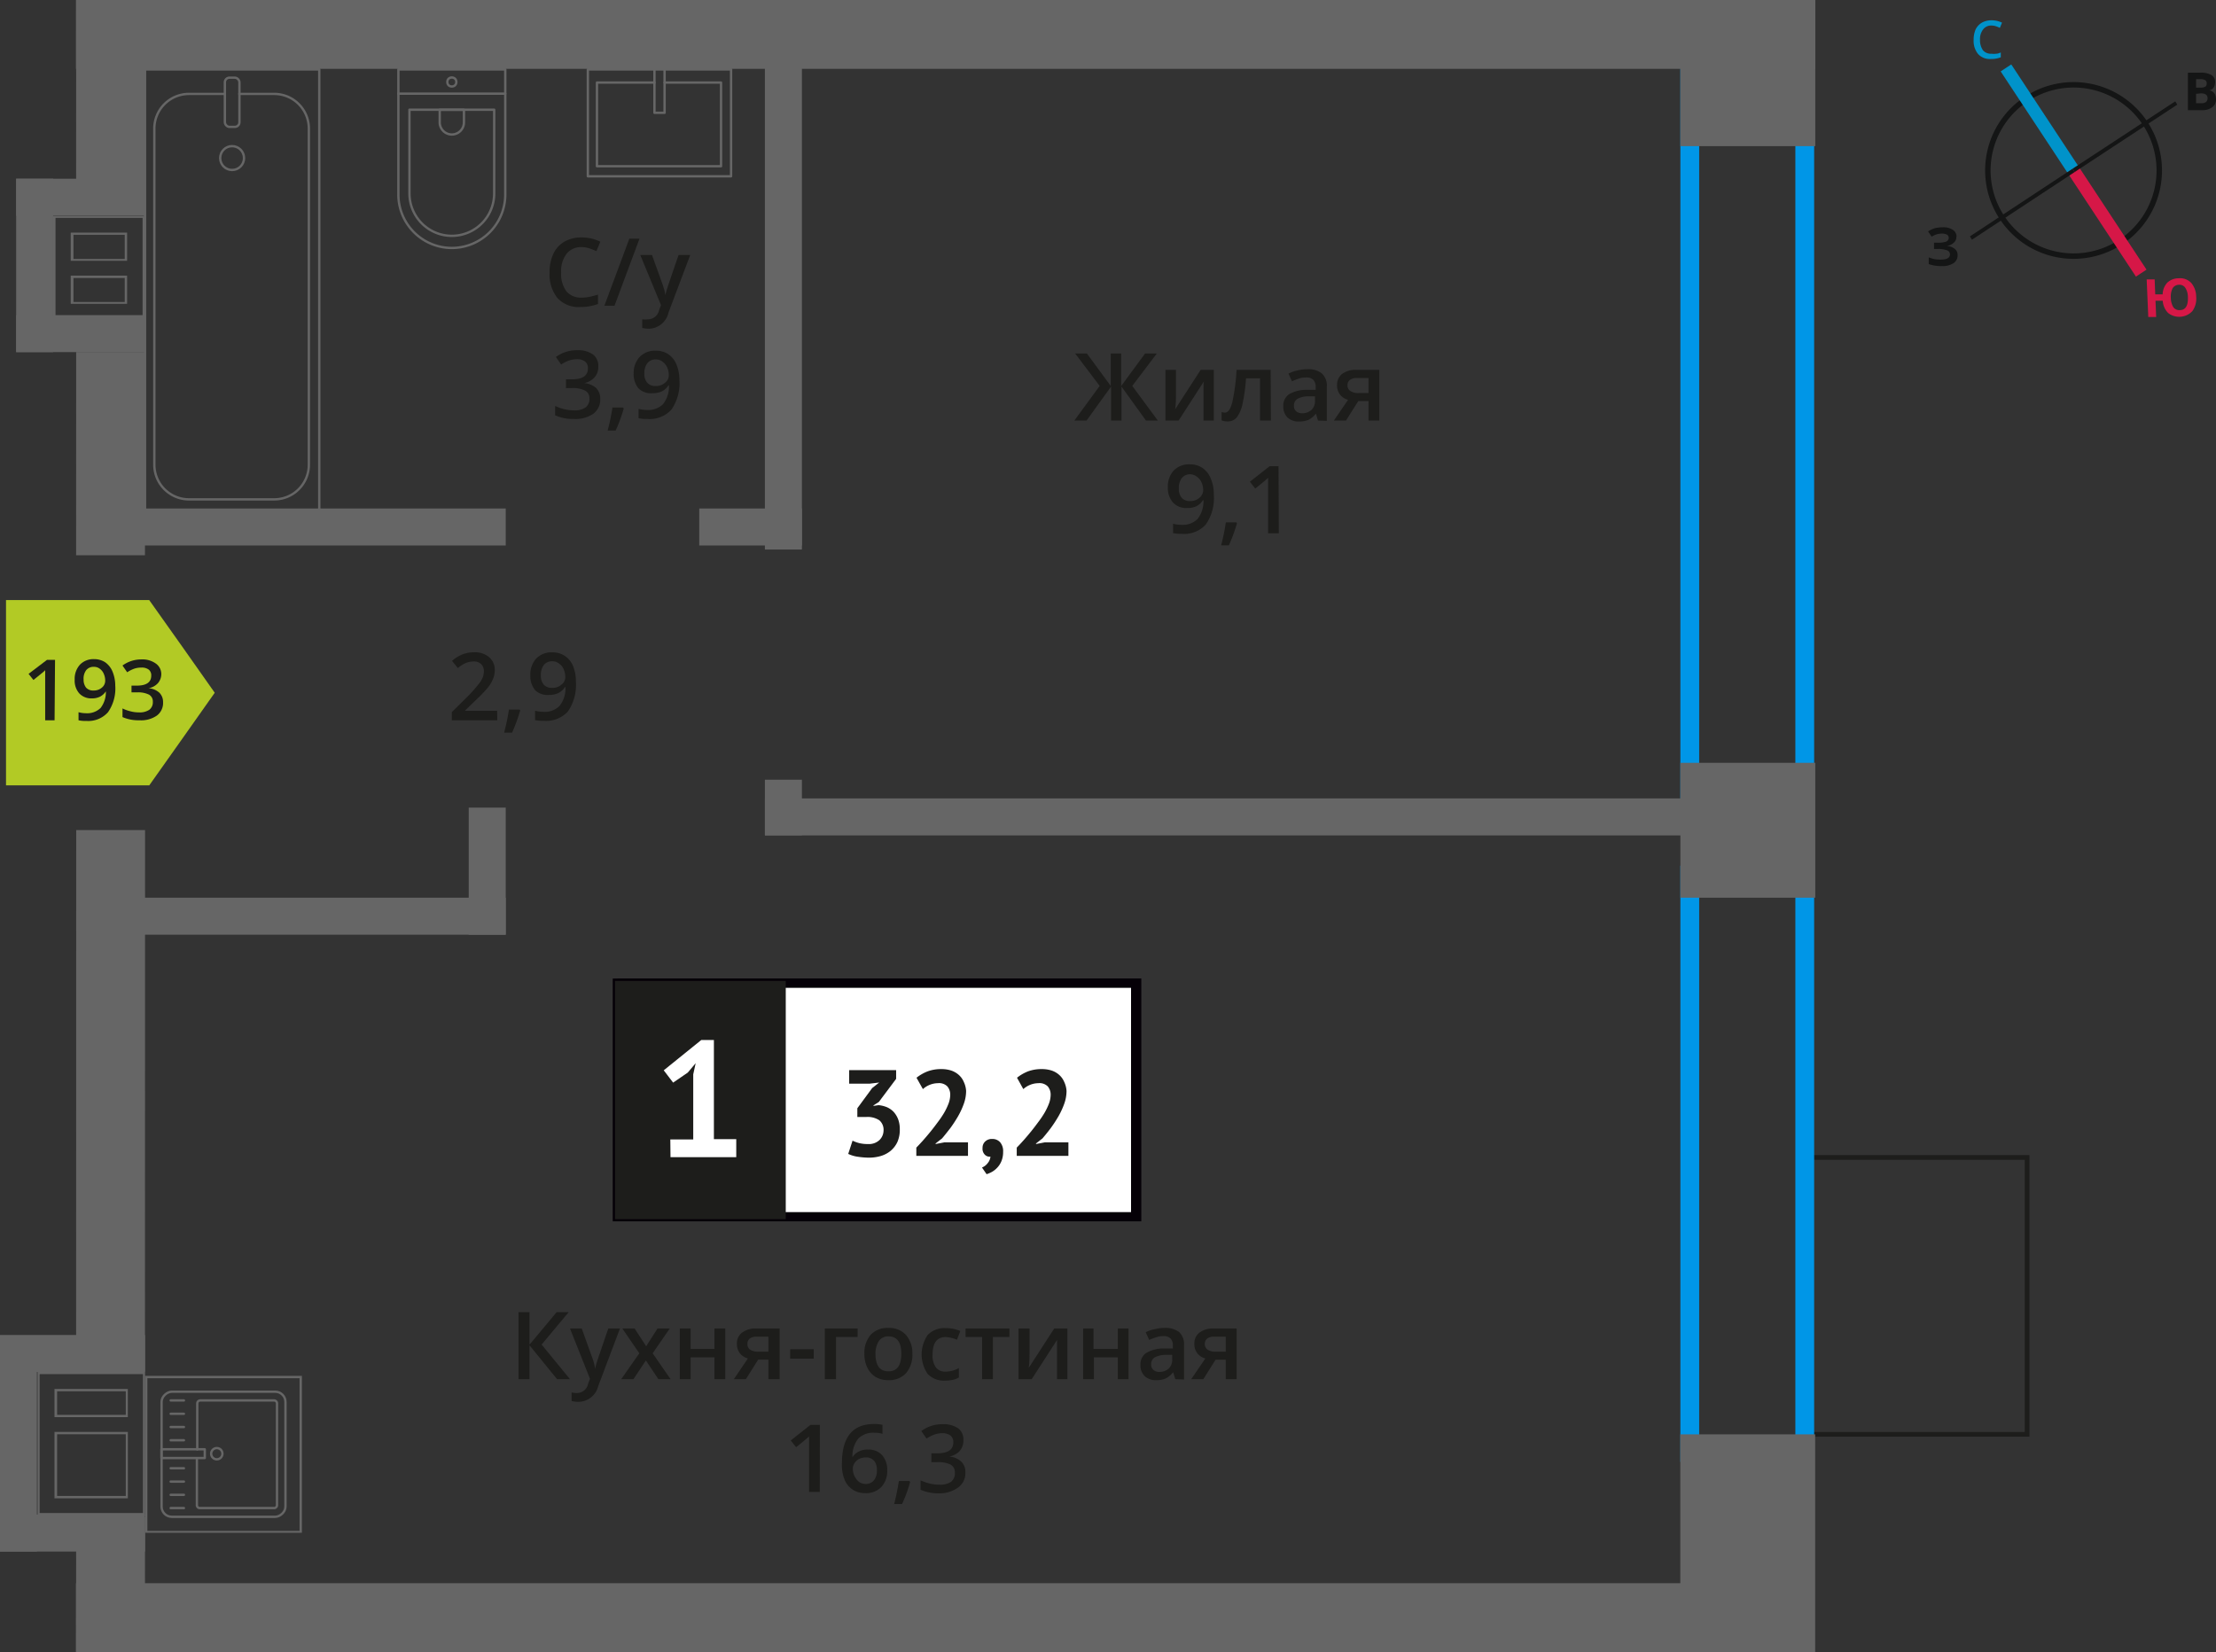 <svg id="Layer_1" data-name="Layer 1" xmlns="http://www.w3.org/2000/svg" width="235.91" height="175.9" viewBox="0 0 235.91 175.9">
  <rect x="0" y="0" width="235.91" height="175.9" fill="#333333" stroke="none"/>
  <defs>
    <style>
      .cls-1, .cls-10, .cls-11, .cls-12, .cls-4 {
        fill: none;
      }

      .cls-1, .cls-8 {
        stroke: #1d1d1b;
        stroke-width: 0.5px;
      }

      .cls-1, .cls-10, .cls-11, .cls-12 {
        stroke-miterlimit: 10;
      }

      .cls-2 {
        fill: #0096e7;
      }

      .cls-3 {
        fill: #666;
      }

      .cls-4 {
        stroke: #666;
        stroke-linecap: round;
        stroke-linejoin: round;
        stroke-width: 0.25px;
      }

      .cls-5, .cls-8 {
        fill: #1d1d1b;
      }

      .cls-6 {
        fill: #fff;
      }

      .cls-7 {
        fill: #050007;
      }

      .cls-8 {
        stroke-miterlimit: 22.93;
      }

      .cls-9 {
        fill: #b2ca25;
        fill-rule: evenodd;
      }

      .cls-10 {
        stroke: #141515;
        stroke-width: 0.58px;
      }

      .cls-11 {
        stroke: #0093ca;
        stroke-width: 1.35px;
      }

      .cls-12 {
        stroke: #d61747;
        stroke-width: 1.35px;
      }

      .cls-13 {
        fill: #141515;
      }

      .cls-14 {
        fill: #0093ca;
      }

      .cls-15 {
        fill: #d61747;
      }
    </style>
  </defs>
  <g>
    <rect class="cls-1" x="189.16" y="126.07" width="29.48" height="23.82" transform="translate(65.91 341.88) rotate(-90)"/>
    <path class="cls-2" d="M191.13,8.26V83.73H180.89V8.26h10.24m2-2H178.89V85.73h14.24V6.26Z"/>
    <path class="cls-2" d="M191.13,94.17v59.48H180.89V94.17h10.24m2-2H178.89v63.48h14.24V92.17Z"/>
    <path class="cls-3" d="M5.91,23.2h9.27v1.57h0v4.58h0v3h0v1.58H5.91V32.35h0V27.77h0V23.2m7.62,4.57v-3h-6v3h6m0,4.58v-3h-6v3h6M5.66,23V25h0v2.5h0V29.6h0v2.5h0v2.08h9.77V32.1h0V29.6h0V27.52h0V25h0V23Zm7.62,4.57H7.82V25h5.46v2.5Zm0,4.58H7.82V29.6h5.46v2.5Z"/>
    <path class="cls-3" d="M4.22,146.31h11v1.58h0v4.57h0v8.64h-11v-1.57h0v-8.64h0v-4.58m1.58,4.58h7.81v-3H5.8v3m0,8.64h7.81v-7.07H5.8v7.07M4,146.06v2.08H4v2.5H4v2.07H4v6.57H4v2.07H15.44v-2.07h0v-6.57h0v-2.07h0v-2.5h0v-2.08Zm2.08,4.58v-2.5h7.31v2.5Zm0,8.64v-6.57h7.31v6.57Z"/>
    <rect class="cls-3" x="8.09" width="185.16" height="7.33"/>
    <rect class="cls-3" x="8.09" y="168.57" width="185.04" height="7.33"/>
    <rect class="cls-3" x="0.41" y="7.68" width="22.7" height="7.33" transform="translate(23.12 -0.4) rotate(90.02)"/>
    <rect class="cls-3" x="178.29" y="0.6" width="15.56" height="14.36" transform="translate(178.29 193.85) rotate(-90)"/>
    <rect class="cls-3" x="178.89" y="81.22" width="14.36" height="14.36" transform="translate(97.67 274.47) rotate(-90)"/>
    <rect class="cls-3" x="174.48" y="157.13" width="23.18" height="14.36" transform="translate(21.75 350.38) rotate(-90)"/>
    <rect class="cls-3" x="57.75" y="30.9" width="51.28" height="3.94" transform="translate(50.53 116.26) rotate(-90)"/>
    <rect class="cls-3" x="80.44" y="84.02" width="5.92" height="3.94" transform="translate(-2.59 169.38) rotate(-90)"/>
    <rect class="cls-3" x="45.1" y="90.78" width="13.53" height="3.94" transform="translate(-40.88 144.62) rotate(-90)"/>
    <rect class="cls-3" x="11.91" y="54.14" width="41.93" height="3.94"/>
    <rect class="cls-3" x="11.91" y="95.58" width="41.93" height="3.94"/>
    <rect class="cls-3" x="74.44" y="54.14" width="10.92" height="3.94"/>
    <rect class="cls-3" x="81.43" y="85.01" width="99.14" height="3.94"/>
    <rect class="cls-3" x="0.94" y="44.63" width="21.64" height="7.33" transform="translate(60.07 36.56) rotate(90.02)"/>
    <rect class="cls-3" x="-17.07" y="113.55" width="57.66" height="7.33" transform="translate(128.99 105.47) rotate(90.01)"/>
    <rect class="cls-3" x="4.59" y="165.06" width="14.34" height="7.33" transform="translate(180.5 157.05) rotate(90.03)"/>
    <g>
      <rect class="cls-3" y="161.26" width="15.44" height="3.94"/>
      <rect class="cls-3" y="142.14" width="15.44" height="3.94"/>
      <rect class="cls-3" x="-7.92" y="153.35" width="19.77" height="3.94" transform="translate(157.28 153.35) rotate(90)"/>
    </g>
    <g>
      <rect class="cls-3" x="1.73" y="19.03" width="13.71" height="3.94"/>
      <rect class="cls-3" x="1.73" y="33.55" width="13.71" height="3.94"/>
      <rect class="cls-3" x="-5.53" y="26.29" width="18.46" height="3.94" transform="translate(31.95 24.56) rotate(90)"/>
    </g>
    <g>
      <rect class="cls-4" x="15.44" y="7.39" width="18.55" height="46.92"/>
      <rect class="cls-4" x="23.94" y="8.27" width="1.55" height="5.24" rx="0.49"/>
      <path class="cls-4" d="M23.94,10H20.12a3.69,3.69,0,0,0-3.69,3.68v35.8a3.69,3.69,0,0,0,3.69,3.69H29.2a3.69,3.69,0,0,0,3.68-3.69V13.73A3.69,3.69,0,0,0,29.2,10H25.48"/>
      <circle class="cls-4" cx="24.71" cy="16.83" r="1.27"/>
    </g>
    <g>
      <path class="cls-4" d="M38.59,11.2H51.91a5.69,5.69,0,0,1,5.69,5.69v0a5.69,5.69,0,0,1-5.69,5.69H38.59a0,0,0,0,1,0,0V11.2a0,0,0,0,1,0,0Z" transform="translate(64.99 -31.2) rotate(90)"/>
      <path class="cls-4" d="M41.38,13.89H50.3a4.51,4.51,0,0,1,4.51,4.51v0a4.51,4.51,0,0,1-4.51,4.51H41.38a0,0,0,0,1,0,0v-9A0,0,0,0,1,41.38,13.89Z" transform="translate(66.5 -29.7) rotate(90)"/>
      <path class="cls-4" d="M46.78,11.71h1.34A1.29,1.29,0,0,1,49.41,13v0a1.29,1.29,0,0,1-1.29,1.29H46.78a0,0,0,0,1,0,0V11.71A0,0,0,0,1,46.78,11.71Z" transform="translate(61.1 -35.09) rotate(90)"/>
      <circle class="cls-4" cx="48.1" cy="8.73" r="0.48"/>
      <line class="cls-4" x1="42.4" y1="9.97" x2="53.79" y2="9.97"/>
    </g>
    <g>
      <rect class="cls-4" x="64.52" y="5.46" width="11.38" height="15.25" transform="translate(83.29 -57.13) rotate(90)"/>
      <polyline class="cls-4" points="70.75 7.39 70.75 12.01 69.67 12.01 69.67 7.39"/>
      <polyline class="cls-4" points="70.75 8.79 76.76 8.79 76.76 17.7 63.55 17.7 63.55 8.79 69.67 8.79"/>
    </g>
    <g>
      <g>
        <rect class="cls-4" x="17.13" y="148.25" width="13.32" height="13.19" rx="1.09" transform="translate(-131.05 178.63) rotate(-90)"/>
        <path class="cls-4" d="M21,154.32v-4.89a.32.32,0,0,1,.32-.32h7.86a.32.32,0,0,1,.31.32v10.83a.31.31,0,0,1-.31.31H21.28a.31.31,0,0,1-.32-.31v-5"/>
        <circle class="cls-4" cx="23.08" cy="154.78" r="0.6"/>
        <rect class="cls-4" x="19.04" y="152.47" width="0.93" height="4.61" transform="translate(-135.28 174.28) rotate(-90)"/>
        <line class="cls-4" x1="18.17" y1="160.57" x2="19.58" y2="160.57"/>
        <line class="cls-4" x1="18.17" y1="159.16" x2="19.58" y2="159.16"/>
        <line class="cls-4" x1="18.17" y1="157.75" x2="19.58" y2="157.75"/>
        <line class="cls-4" x1="18.17" y1="156.33" x2="19.58" y2="156.33"/>
        <line class="cls-4" x1="18.17" y1="153.35" x2="19.58" y2="153.35"/>
        <line class="cls-4" x1="18.17" y1="151.94" x2="19.58" y2="151.94"/>
        <line class="cls-4" x1="18.17" y1="150.53" x2="19.58" y2="150.53"/>
        <line class="cls-4" x1="18.17" y1="149.11" x2="19.58" y2="149.11"/>
      </g>
      <path class="cls-3" d="M31.89,146.74V163H15.69V146.74h16.2m.25-.25H15.44V163.2h16.7V146.49Z"/>
    </g>
    <g>
      <path class="cls-5" d="M52.94,76.69H48.1v-.87L49.94,74A15.88,15.88,0,0,0,51,72.78a2.72,2.72,0,0,0,.39-.65,1.84,1.84,0,0,0,.12-.66,1,1,0,0,0-.29-.76,1.08,1.08,0,0,0-.8-.28,2.18,2.18,0,0,0-.8.15,3.5,3.5,0,0,0-.88.55l-.62-.76a3.83,3.83,0,0,1,1.15-.71,3.44,3.44,0,0,1,1.2-.21,2.35,2.35,0,0,1,1.6.52,1.74,1.74,0,0,1,.6,1.4,2.34,2.34,0,0,1-.18.91,3.58,3.58,0,0,1-.53.9,13.29,13.29,0,0,1-1.19,1.25l-1.24,1.2v.05h3.39Z"/>
      <path class="cls-5" d="M55.38,75.64A18.47,18.47,0,0,1,54.52,78h-.85a22.91,22.91,0,0,0,.51-2.45H55.3Z"/>
      <path class="cls-5" d="M61.31,72.6a5,5,0,0,1-.85,3.15,3.13,3.13,0,0,1-2.56,1,4,4,0,0,1-.94-.08v-1a3.33,3.33,0,0,0,.88.12,2.22,2.22,0,0,0,1.73-.63,3,3,0,0,0,.63-2h-.06a1.74,1.74,0,0,1-.7.63,2.18,2.18,0,0,1-.95.2A1.94,1.94,0,0,1,57,73.52a2.31,2.31,0,0,1-.54-1.62,2.5,2.5,0,0,1,.62-1.78,2.26,2.26,0,0,1,1.72-.66,2.32,2.32,0,0,1,1.32.37A2.41,2.41,0,0,1,61,70.9,4.34,4.34,0,0,1,61.31,72.6Zm-2.5-2.19a1.11,1.11,0,0,0-.91.39,1.69,1.69,0,0,0-.32,1.09,1.45,1.45,0,0,0,.3,1,1.13,1.13,0,0,0,.9.35,1.43,1.43,0,0,0,1-.35,1,1,0,0,0,.4-.81,2,2,0,0,0-.17-.81,1.36,1.36,0,0,0-.47-.6A1.12,1.12,0,0,0,58.81,70.41Z"/>
    </g>
    <g>
      <path class="cls-5" d="M117.07,41.09l-2.61-3.45h1.25l2.54,3.46V37.64h1.11V41.1l2.54-3.46h1.25l-2.61,3.45,2.72,3.69H122l-2.61-3.62v3.62h-1.11V41.16l-2.61,3.62h-1.3Z"/>
      <path class="cls-5" d="M125.19,39.38v2.77c0,.32,0,.79-.08,1.42l2.71-4.19h1.4v5.4h-1.1V42.06c0-.15,0-.39,0-.73s0-.58.05-.73l-2.7,4.18h-1.4v-5.4Z"/>
      <path class="cls-5" d="M135.3,44.78h-1.16v-4.5h-1.49a19.08,19.08,0,0,1-.37,2.71,3.64,3.64,0,0,1-.6,1.43,1.21,1.21,0,0,1-1,.45,1.58,1.58,0,0,1-.63-.11v-.9a.92.92,0,0,0,.36.07c.33,0,.59-.37.78-1.12a21.33,21.33,0,0,0,.45-3.43h3.63Z"/>
      <path class="cls-5" d="M140.31,44.78l-.22-.75h0a2.24,2.24,0,0,1-.79.67,2.45,2.45,0,0,1-1,.18,1.7,1.7,0,0,1-1.24-.43,1.6,1.6,0,0,1-.44-1.22,1.43,1.43,0,0,1,.62-1.26,3.62,3.62,0,0,1,1.88-.46l.94,0v-.29a1.09,1.09,0,0,0-.24-.77,1,1,0,0,0-.75-.26,2.63,2.63,0,0,0-.8.12c-.25.09-.5.18-.73.29l-.37-.82a4,4,0,0,1,1-.35,4.45,4.45,0,0,1,1-.12,2.33,2.33,0,0,1,1.55.45,1.76,1.76,0,0,1,.53,1.41v3.64Zm-1.7-.78a1.43,1.43,0,0,0,1-.35,1.27,1.27,0,0,0,.38-1V42.2l-.7,0a2.34,2.34,0,0,0-1.17.27.82.82,0,0,0-.37.74.73.73,0,0,0,.21.56A.94.94,0,0,0,138.61,44Z"/>
      <path class="cls-5" d="M143.29,44.78H142l1.51-2.21a1.63,1.63,0,0,1-.86-.56,1.57,1.57,0,0,1-.31-1,1.46,1.46,0,0,1,.54-1.2,2.37,2.37,0,0,1,1.5-.43h2.46v5.4h-1.15V42.7H144.6Zm.16-3.76a.68.68,0,0,0,.32.62,1.51,1.51,0,0,0,.85.21h1.07v-1.6h-1.25a1.18,1.18,0,0,0-.73.2A.68.68,0,0,0,143.45,41Z"/>
      <path class="cls-5" d="M129.22,52.69a4.89,4.89,0,0,1-.85,3.15,3.09,3.09,0,0,1-2.55,1,4,4,0,0,1-.94-.08v-1a3.28,3.28,0,0,0,.88.12,2.25,2.25,0,0,0,1.73-.62,3.1,3.1,0,0,0,.63-2h-.06a1.76,1.76,0,0,1-.7.64,2.18,2.18,0,0,1-1,.19,1.89,1.89,0,0,1-1.49-.59,2.3,2.3,0,0,1-.54-1.62,2.48,2.48,0,0,1,.62-1.78,2.25,2.25,0,0,1,1.71-.66,2.35,2.35,0,0,1,1.33.37,2.44,2.44,0,0,1,.88,1.08A4.29,4.29,0,0,1,129.22,52.69Zm-2.49-2.19a1.11,1.11,0,0,0-.91.39A1.69,1.69,0,0,0,125.5,52a1.42,1.42,0,0,0,.3,1,1.11,1.11,0,0,0,.89.35,1.43,1.43,0,0,0,1-.35,1.06,1.06,0,0,0,.4-.81,2,2,0,0,0-.17-.81,1.49,1.49,0,0,0-.47-.6A1.24,1.24,0,0,0,126.73,50.5Z"/>
      <path class="cls-5" d="M131.68,55.73a17.41,17.41,0,0,1-.86,2.34H130a22.73,22.73,0,0,0,.5-2.45h1.13Z"/>
      <path class="cls-5" d="M136.14,56.78H135V52.17c0-.55,0-1,0-1.31a2.27,2.27,0,0,1-.27.26c-.11.1-.48.4-1.1.9l-.57-.73,2.1-1.65h.95Z"/>
    </g>
    <g>
      <path class="cls-5" d="M61.9,26.31a1.93,1.93,0,0,0-1.58.71,3,3,0,0,0-.58,2,3.07,3.07,0,0,0,.56,2,2,2,0,0,0,1.6.67,4.24,4.24,0,0,0,.88-.09c.28-.06.58-.14.88-.23v1a5.37,5.37,0,0,1-1.9.32,3.05,3.05,0,0,1-2.41-.95A4,4,0,0,1,58.51,29,4.44,4.44,0,0,1,58.92,27a2.93,2.93,0,0,1,1.18-1.28,3.62,3.62,0,0,1,1.81-.44,4.44,4.44,0,0,1,2,.46l-.42,1a7.52,7.52,0,0,0-.76-.3A2.65,2.65,0,0,0,61.9,26.31Z"/>
      <path class="cls-5" d="M68.08,25.41l-2.66,7.14H64.34L67,25.41Z"/>
      <path class="cls-5" d="M68.16,27.15h1.25l1.1,3.06a6.67,6.67,0,0,1,.33,1.23h0a5,5,0,0,1,.16-.65c.08-.25.49-1.47,1.24-3.64h1.24l-2.31,6.12A2.19,2.19,0,0,1,69.11,35a3.65,3.65,0,0,1-.74-.08V34A2.61,2.61,0,0,0,69,34a1.22,1.22,0,0,0,1.17-1l.2-.51Z"/>
      <path class="cls-5" d="M63.69,39.05a1.61,1.61,0,0,1-.4,1.13,2,2,0,0,1-1.11.61v0a2.19,2.19,0,0,1,1.29.53,1.58,1.58,0,0,1,.43,1.14,1.87,1.87,0,0,1-.73,1.59,3.35,3.35,0,0,1-2.07.56,4.6,4.6,0,0,1-2-.39v-1a4.39,4.39,0,0,0,1,.35,4.23,4.23,0,0,0,1,.12,2,2,0,0,0,1.24-.31,1.11,1.11,0,0,0,.41-.95.9.9,0,0,0-.46-.84,2.87,2.87,0,0,0-1.42-.27h-.62v-.93h.63c1.14,0,1.71-.39,1.71-1.18a.87.87,0,0,0-.3-.71,1.32,1.32,0,0,0-.88-.25,2.54,2.54,0,0,0-.78.12,3.45,3.45,0,0,0-.89.44l-.56-.8a3.73,3.73,0,0,1,2.28-.72,2.69,2.69,0,0,1,1.68.46A1.52,1.52,0,0,1,63.69,39.05Z"/>
      <path class="cls-5" d="M66.4,43.5a16.12,16.12,0,0,1-.86,2.34h-.85a22.91,22.91,0,0,0,.51-2.45h1.12Z"/>
      <path class="cls-5" d="M72.33,40.46a4.94,4.94,0,0,1-.85,3.15,3.13,3.13,0,0,1-2.56,1,4,4,0,0,1-.94-.08v-1a3.33,3.33,0,0,0,.88.12,2.25,2.25,0,0,0,1.73-.62,3.1,3.1,0,0,0,.63-2h-.06a1.7,1.7,0,0,1-.7.64,2.18,2.18,0,0,1-.95.19A1.9,1.9,0,0,1,68,41.38a2.3,2.3,0,0,1-.54-1.62A2.5,2.5,0,0,1,68.1,38a2.26,2.26,0,0,1,1.72-.66,2.32,2.32,0,0,1,1.32.37A2.44,2.44,0,0,1,72,38.77,4.29,4.29,0,0,1,72.33,40.46Zm-2.49-2.19a1.12,1.12,0,0,0-.92.39,1.69,1.69,0,0,0-.32,1.09,1.42,1.42,0,0,0,.3,1,1.13,1.13,0,0,0,.9.35,1.43,1.43,0,0,0,1-.35,1,1,0,0,0,.4-.81,2,2,0,0,0-.17-.81,1.49,1.49,0,0,0-.47-.6A1.12,1.12,0,0,0,69.84,38.27Z"/>
    </g>
    <g>
      <path class="cls-5" d="M60.68,146.85H59.31l-2.94-3.61v3.61H55.2v-7.14h1.17v3.46l2.89-3.46h1.28l-2.88,3.45Z"/>
      <path class="cls-5" d="M60.68,141.45h1.25l1.1,3.06a5.33,5.33,0,0,1,.33,1.24h0a5.12,5.12,0,0,1,.16-.66c.08-.25.49-1.47,1.24-3.64H66l-2.31,6.12a2.2,2.2,0,0,1-2.1,1.69,3.06,3.06,0,0,1-.74-.09v-.91a2.61,2.61,0,0,0,.59.06,1.21,1.21,0,0,0,1.17-1l.2-.51Z"/>
      <path class="cls-5" d="M68.06,144.09l-1.81-2.64h1.31l1.23,1.89L70,141.45h1.3l-1.82,2.64,1.91,2.76h-1.3l-1.33-2-1.33,2h-1.3Z"/>
      <path class="cls-5" d="M73.52,141.45v2.17h2.54v-2.17h1.15v5.4H76.06v-2.33H73.52v2.33H72.37v-5.4Z"/>
      <path class="cls-5" d="M79.4,146.85H78.12l1.5-2.21a1.61,1.61,0,0,1-.86-.56,1.57,1.57,0,0,1-.31-1,1.4,1.4,0,0,1,.55-1.19,2.32,2.32,0,0,1,1.49-.44H83v5.4H81.8v-2.08H80.71Zm.17-3.76a.7.7,0,0,0,.31.63,1.59,1.59,0,0,0,.85.2H81.8v-1.6H80.55a1.2,1.2,0,0,0-.73.2A.7.7,0,0,0,79.57,143.09Z"/>
      <path class="cls-5" d="M84.12,144.66v-1h2.51v1Z"/>
      <path class="cls-5" d="M91.3,141.45v.9H89v4.5H87.81v-5.4Z"/>
      <path class="cls-5" d="M97.13,144.14a3,3,0,0,1-.68,2.07,2.44,2.44,0,0,1-1.89.74,2.59,2.59,0,0,1-1.34-.34,2.35,2.35,0,0,1-.89-1,3.33,3.33,0,0,1-.31-1.49,2.94,2.94,0,0,1,.67-2,2.44,2.44,0,0,1,1.9-.73,2.4,2.4,0,0,1,1.86.75A2.93,2.93,0,0,1,97.13,144.14Zm-3.93,0c0,1.25.46,1.87,1.38,1.87s1.37-.62,1.37-1.87-.46-1.85-1.38-1.85a1.18,1.18,0,0,0-1,.48A2.5,2.5,0,0,0,93.2,144.14Z"/>
      <path class="cls-5" d="M100.63,147a2.4,2.4,0,0,1-1.87-.71,3.66,3.66,0,0,1,0-4.15,2.48,2.48,0,0,1,1.93-.73,3.65,3.65,0,0,1,1.54.31l-.35.93a3.43,3.43,0,0,0-1.2-.29c-.93,0-1.4.62-1.4,1.86a2.2,2.2,0,0,0,.35,1.37,1.21,1.21,0,0,0,1,.45,2.88,2.88,0,0,0,1.45-.38v1a1.9,1.9,0,0,1-.66.26A4,4,0,0,1,100.63,147Z"/>
      <path class="cls-5" d="M107.46,141.45v.9H105.7v4.5h-1.15v-4.5h-1.76v-.9Z"/>
      <path class="cls-5" d="M109.6,141.45v2.77c0,.32,0,.8-.08,1.42l2.71-4.19h1.4v5.4h-1.1v-2.72c0-.15,0-.39,0-.72s0-.58,0-.74l-2.7,4.18h-1.4v-5.4Z"/>
      <path class="cls-5" d="M116.41,141.45v2.17H119v-2.17h1.14v5.4H119v-2.33h-2.55v2.33h-1.14v-5.4Z"/>
      <path class="cls-5" d="M125.12,146.85l-.23-.75h0a2.33,2.33,0,0,1-.79.67,2.45,2.45,0,0,1-1,.18,1.7,1.7,0,0,1-1.24-.43,1.58,1.58,0,0,1-.45-1.21,1.43,1.43,0,0,1,.62-1.26,3.58,3.58,0,0,1,1.89-.47l.94,0v-.29a1.09,1.09,0,0,0-.24-.77,1,1,0,0,0-.75-.26,2.36,2.36,0,0,0-.8.13,5.8,5.8,0,0,0-.73.28l-.37-.82a3.64,3.64,0,0,1,1-.34,4.37,4.37,0,0,1,1-.12,2.4,2.4,0,0,1,1.56.44,1.78,1.78,0,0,1,.52,1.42v3.63Zm-1.71-.78a1.4,1.4,0,0,0,1-.35,1.27,1.27,0,0,0,.38-1v-.46l-.7,0a2.4,2.4,0,0,0-1.18.28.82.82,0,0,0-.36.74.71.71,0,0,0,.21.55A.88.88,0,0,0,123.41,146.07Z"/>
      <path class="cls-5" d="M128.1,146.85h-1.29l1.51-2.21a1.53,1.53,0,0,1-1.17-1.56,1.42,1.42,0,0,1,.54-1.19,2.35,2.35,0,0,1,1.5-.44h2.46v5.4h-1.16v-2.08h-1.08Zm.16-3.76a.71.71,0,0,0,.32.63,1.59,1.59,0,0,0,.85.2h1.06v-1.6h-1.25a1.16,1.16,0,0,0-.72.2A.7.7,0,0,0,128.26,143.09Z"/>
      <path class="cls-5" d="M87.27,158.85H86.13v-4.61c0-.55,0-1,0-1.3l-.28.25c-.11.1-.47.4-1.1.9l-.57-.72,2.1-1.66h1Z"/>
      <path class="cls-5" d="M89.63,155.81q0-4.19,3.42-4.19a3.85,3.85,0,0,1,.9.09v.95a3.1,3.1,0,0,0-.86-.11,2.25,2.25,0,0,0-1.72.62,3,3,0,0,0-.62,2h0a1.59,1.59,0,0,1,.65-.61,2,2,0,0,1,1-.22,1.94,1.94,0,0,1,1.51.6,2.31,2.31,0,0,1,.54,1.61,2.47,2.47,0,0,1-.63,1.78,2.25,2.25,0,0,1-1.71.65,2.35,2.35,0,0,1-1.33-.37,2.28,2.28,0,0,1-.87-1.07A4.16,4.16,0,0,1,89.63,155.81ZM92.12,158a1.09,1.09,0,0,0,.91-.38,1.59,1.59,0,0,0,.32-1.09,1.42,1.42,0,0,0-.3-1,1.1,1.1,0,0,0-.9-.35,1.57,1.57,0,0,0-.68.15,1.31,1.31,0,0,0-.49.44,1,1,0,0,0-.19.56,1.8,1.8,0,0,0,.38,1.16A1.15,1.15,0,0,0,92.12,158Z"/>
      <path class="cls-5" d="M96.89,157.8a15,15,0,0,1-.86,2.34h-.84a24.85,24.85,0,0,0,.5-2.45h1.13Z"/>
      <path class="cls-5" d="M102.56,153.36a1.69,1.69,0,0,1-.39,1.13,2,2,0,0,1-1.12.6v0a2.08,2.08,0,0,1,1.29.54,1.5,1.5,0,0,1,.43,1.13,1.87,1.87,0,0,1-.73,1.59A3.33,3.33,0,0,1,100,159a4.79,4.79,0,0,1-2-.38v-1a5.48,5.48,0,0,0,1,.34,4.3,4.3,0,0,0,1,.12,2.1,2.1,0,0,0,1.24-.3,1.14,1.14,0,0,0,.41-1,.91.91,0,0,0-.45-.84,3.06,3.06,0,0,0-1.43-.26h-.62v-.94h.63c1.14,0,1.71-.39,1.71-1.18a.89.89,0,0,0-.3-.71,1.38,1.38,0,0,0-.88-.25,2.54,2.54,0,0,0-.78.12,4.11,4.11,0,0,0-.89.45l-.56-.8a3.72,3.72,0,0,1,2.28-.73,2.74,2.74,0,0,1,1.69.47A1.52,1.52,0,0,1,102.56,153.36Z"/>
    </g>
    <g>
      <rect class="cls-6" x="65.72" y="104.69" width="54.7" height="24.87"/>
      <path class="cls-7" d="M120.41,105.18H66.32v23.88h54.09Zm-54.64-1H121.5v25.86H65.23V104.19Z"/>
      <rect class="cls-8" x="65.72" y="104.69" width="17.68" height="24.87"/>
      <g>
        <path class="cls-5" d="M92.4,121.81a1.63,1.63,0,0,0,1.23-.43,1.43,1.43,0,0,0,.43-1,1.32,1.32,0,0,0-.45-1.1,2.26,2.26,0,0,0-1.4-.35h-.94V118l1.58-2.15.75-.59-1,.12h-2.2v-1.44h5v.93l-1.84,2.46-.57.36v.06l.54-.08a3.08,3.08,0,0,1,.87.21,2.24,2.24,0,0,1,.72.49,2.52,2.52,0,0,1,.49.79,3,3,0,0,1,.18,1.09,3.22,3.22,0,0,1-.25,1.33,2.75,2.75,0,0,1-.71.94,3,3,0,0,1-1.05.56,4.47,4.47,0,0,1-1.29.18,8.31,8.31,0,0,1-1.19-.1,3.42,3.42,0,0,1-1-.3l.46-1.41a3.66,3.66,0,0,0,.75.27A3.71,3.71,0,0,0,92.4,121.81Z"/>
        <path class="cls-5" d="M102.85,116.16a4.05,4.05,0,0,1-.24,1.35,8.32,8.32,0,0,1-.61,1.33,14.27,14.27,0,0,1-.82,1.26c-.31.4-.6.77-.89,1.11l-.69.54v.06l.94-.18h2.51v1.44h-5.5v-.88c.21-.21.45-.47.71-.76s.52-.6.79-.93.52-.66.77-1a10.36,10.36,0,0,0,.68-1,6.64,6.64,0,0,0,.48-1,2.78,2.78,0,0,0,.18-.94,1.34,1.34,0,0,0-.31-.89,1.24,1.24,0,0,0-1-.34,2.44,2.44,0,0,0-.86.17,2.38,2.38,0,0,0-.74.46l-.68-1.21a4.57,4.57,0,0,1,1.16-.67,4.14,4.14,0,0,1,1.52-.25,3.33,3.33,0,0,1,1,.15,2.38,2.38,0,0,1,.81.46,2.07,2.07,0,0,1,.54.75A2.62,2.62,0,0,1,102.85,116.16Z"/>
        <path class="cls-5" d="M104.6,122.23a.9.9,0,0,1,.29-.7,1,1,0,0,1,.73-.26,1.09,1.09,0,0,1,.86.36,1.45,1.45,0,0,1,.31,1,2.57,2.57,0,0,1-.18,1,2.22,2.22,0,0,1-.45.7,2.35,2.35,0,0,1-.57.45,3.13,3.13,0,0,1-.56.24l-.49-.71a1.44,1.44,0,0,0,.61-.47,1.24,1.24,0,0,0,.29-.69.7.7,0,0,1-.57-.18A.89.89,0,0,1,104.6,122.23Z"/>
        <path class="cls-5" d="M113.54,116.16a4.05,4.05,0,0,1-.24,1.35,8.32,8.32,0,0,1-.61,1.33,14.27,14.27,0,0,1-.82,1.26c-.3.4-.6.77-.89,1.11l-.69.54v.06l.94-.18h2.51v1.44h-5.5v-.88c.21-.21.45-.47.71-.76s.52-.6.79-.93.52-.66.77-1a10.36,10.36,0,0,0,.68-1,6.64,6.64,0,0,0,.48-1,2.78,2.78,0,0,0,.18-.94,1.34,1.34,0,0,0-.31-.89,1.24,1.24,0,0,0-1-.34,2.44,2.44,0,0,0-.86.17,2.38,2.38,0,0,0-.74.46l-.67-1.21a4.51,4.51,0,0,1,1.15-.67,4.14,4.14,0,0,1,1.52-.25,3.33,3.33,0,0,1,1,.15,2.29,2.29,0,0,1,.81.46,2.07,2.07,0,0,1,.54.75A2.62,2.62,0,0,1,113.54,116.16Z"/>
      </g>
      <path class="cls-6" d="M71.36,121.32H73.8v-6.93l.26-1.19-.84,1-1.56,1.07-1-1.31,4-3.23H76v10.56h2.38v1.92h-7Z"/>
    </g>
    <polygon class="cls-9" points="15.89 63.89 15.89 63.9 19.38 68.82 22.86 73.76 19.38 78.69 15.89 83.62 15.89 83.62 15.89 83.62 0.64 83.62 0.64 63.89 15.89 63.89 15.89 63.89"/>
    <g>
      <path class="cls-5" d="M5.81,76.69h-1V72.54c0-.5,0-.89,0-1.18a3,3,0,0,1-.25.23l-1,.81-.52-.65L5,70.26h.86Z"/>
      <path class="cls-5" d="M12.27,73a4.42,4.42,0,0,1-.77,2.83,2.81,2.81,0,0,1-2.3.93,3.36,3.36,0,0,1-.84-.07v-.86a3,3,0,0,0,.79.11,2.05,2.05,0,0,0,1.56-.56,2.76,2.76,0,0,0,.56-1.77h0a1.69,1.69,0,0,1-.63.57,1.94,1.94,0,0,1-.86.18,1.75,1.75,0,0,1-1.34-.53,2.06,2.06,0,0,1-.49-1.46,2.25,2.25,0,0,1,.57-1.61A2,2,0,0,1,10,70.18a2.15,2.15,0,0,1,1.19.33,2.25,2.25,0,0,1,.79,1A3.91,3.91,0,0,1,12.27,73ZM10,71a1,1,0,0,0-.82.35,1.49,1.49,0,0,0-.28,1,1.34,1.34,0,0,0,.26.86,1,1,0,0,0,.81.31,1.28,1.28,0,0,0,.88-.31.93.93,0,0,0,.35-.73,1.8,1.8,0,0,0-.15-.73,1.27,1.27,0,0,0-.42-.54A1,1,0,0,0,10,71Z"/>
      <path class="cls-5" d="M17.17,71.74a1.48,1.48,0,0,1-.36,1,1.74,1.74,0,0,1-1,.54v0a1.88,1.88,0,0,1,1.16.48,1.38,1.38,0,0,1,.39,1,1.68,1.68,0,0,1-.66,1.43,2.94,2.94,0,0,1-1.86.5,4.22,4.22,0,0,1-1.8-.34v-.92a4.08,4.08,0,0,0,.87.31,3.35,3.35,0,0,0,.87.11,1.83,1.83,0,0,0,1.12-.28,1,1,0,0,0,.37-.85.82.82,0,0,0-.41-.76,2.61,2.61,0,0,0-1.28-.24H14V73h.57c1,0,1.53-.35,1.53-1.06a.78.78,0,0,0-.26-.64,1.22,1.22,0,0,0-.79-.22,2.39,2.39,0,0,0-.71.1,3.47,3.47,0,0,0-.8.4l-.5-.72a3.39,3.39,0,0,1,2-.65,2.45,2.45,0,0,1,1.52.42A1.37,1.37,0,0,1,17.17,71.74Z"/>
    </g>
  </g>
  <g>
    <path class="cls-10" d="M215.74,10.53a9.12,9.12,0,1,1-2.61,12.63,9.1,9.1,0,0,1,2.61-12.63Z"/>
    <line class="cls-11" x1="213.55" y1="7.23" x2="220.75" y2="18.15"/>
    <line class="cls-12" x1="227.95" y1="29.08" x2="220.75" y2="18.15"/>
    <polygon class="cls-13" points="209.71 25.17 220.63 17.97 220.86 18.32 209.93 25.52 209.71 25.17"/>
    <polygon class="cls-13" points="231.57 10.79 220.63 17.97 220.86 18.32 231.79 11.14 231.57 10.79"/>
    <path class="cls-14" d="M212,2.72a1.05,1.05,0,0,0-.88.41,1.64,1.64,0,0,0-.33,1.1,1.84,1.84,0,0,0,.31,1.12,1.1,1.1,0,0,0,.91.37,2,2,0,0,0,.5,0c.16,0,.32-.07.49-.13V6.1a2.76,2.76,0,0,1-1.07.18,1.68,1.68,0,0,1-1.35-.53,2.2,2.2,0,0,1-.47-1.52,2.7,2.7,0,0,1,.21-1.1,1.73,1.73,0,0,1,.67-.72,2.08,2.08,0,0,1,1-.25,2.63,2.63,0,0,1,1.14.25l-.23.56a2.72,2.72,0,0,0-.44-.18,1.51,1.51,0,0,0-.48-.07Z"/>
    <path class="cls-15" d="M233.8,31.6a2.25,2.25,0,0,1-.41,1.53,1.92,1.92,0,0,1-2.57.2,2,2,0,0,1-.58-1.31l-.77,0,.07,1.73-.84,0-.17-4,.85,0,.06,1.59.79,0a1.9,1.9,0,0,1,.49-1.24,1.75,1.75,0,0,1,1.21-.47,1.63,1.63,0,0,1,1.34.49,2.3,2.3,0,0,1,.53,1.51Zm-2.7.11a2,2,0,0,0,.27,1,.78.78,0,0,0,.68.31c.62,0,.9-.48.87-1.38a1.85,1.85,0,0,0-.28-1,.75.75,0,0,0-.68-.32.82.82,0,0,0-.67.37,2,2,0,0,0-.19,1Z"/>
    <path class="cls-13" d="M232.92,7.74h1.26a2.3,2.3,0,0,1,1.23.24.82.82,0,0,1,.4.77,1.06,1.06,0,0,1-.17.6.71.71,0,0,1-.45.27v0a.84.84,0,0,1,.54.31,1.12,1.12,0,0,1,.18.63,1,1,0,0,1-.39.85,1.71,1.71,0,0,1-1.08.32h-1.52Zm.87,1.59h.49a.93.93,0,0,0,.5-.11c.11-.07.14-.18.14-.36a.37.37,0,0,0-.16-.33,1.05,1.05,0,0,0-.54-.1h-.43Zm0,.66v1h.54a.83.83,0,0,0,.52-.13.5.5,0,0,0,.16-.41c0-.33-.23-.51-.7-.51Z"/>
    <path class="cls-13" d="M208.27,25.22a.77.77,0,0,1-.29.63,1.19,1.19,0,0,1-.74.33h0a1.58,1.58,0,0,1,.85.31.8.8,0,0,1,.31.65A1,1,0,0,1,208,28a2.09,2.09,0,0,1-1.24.33,4,4,0,0,1-1.43-.21v-.72a3.4,3.4,0,0,0,.61.19,3.63,3.63,0,0,0,.65.05c.67,0,1-.18,1-.57a.45.45,0,0,0-.32-.42,2.68,2.68,0,0,0-1-.14h-.38v-.67h.34a2.71,2.71,0,0,0,.94-.11.44.44,0,0,0,.29-.41.4.4,0,0,0-.18-.33,1.17,1.17,0,0,0-.56-.12,2,2,0,0,0-1.08.33l-.38-.56a2.79,2.79,0,0,1,.74-.35,4.33,4.33,0,0,1,.84-.09,1.79,1.79,0,0,1,1.05.27.86.86,0,0,1,.4.72Z"/>
  </g>
</svg>
